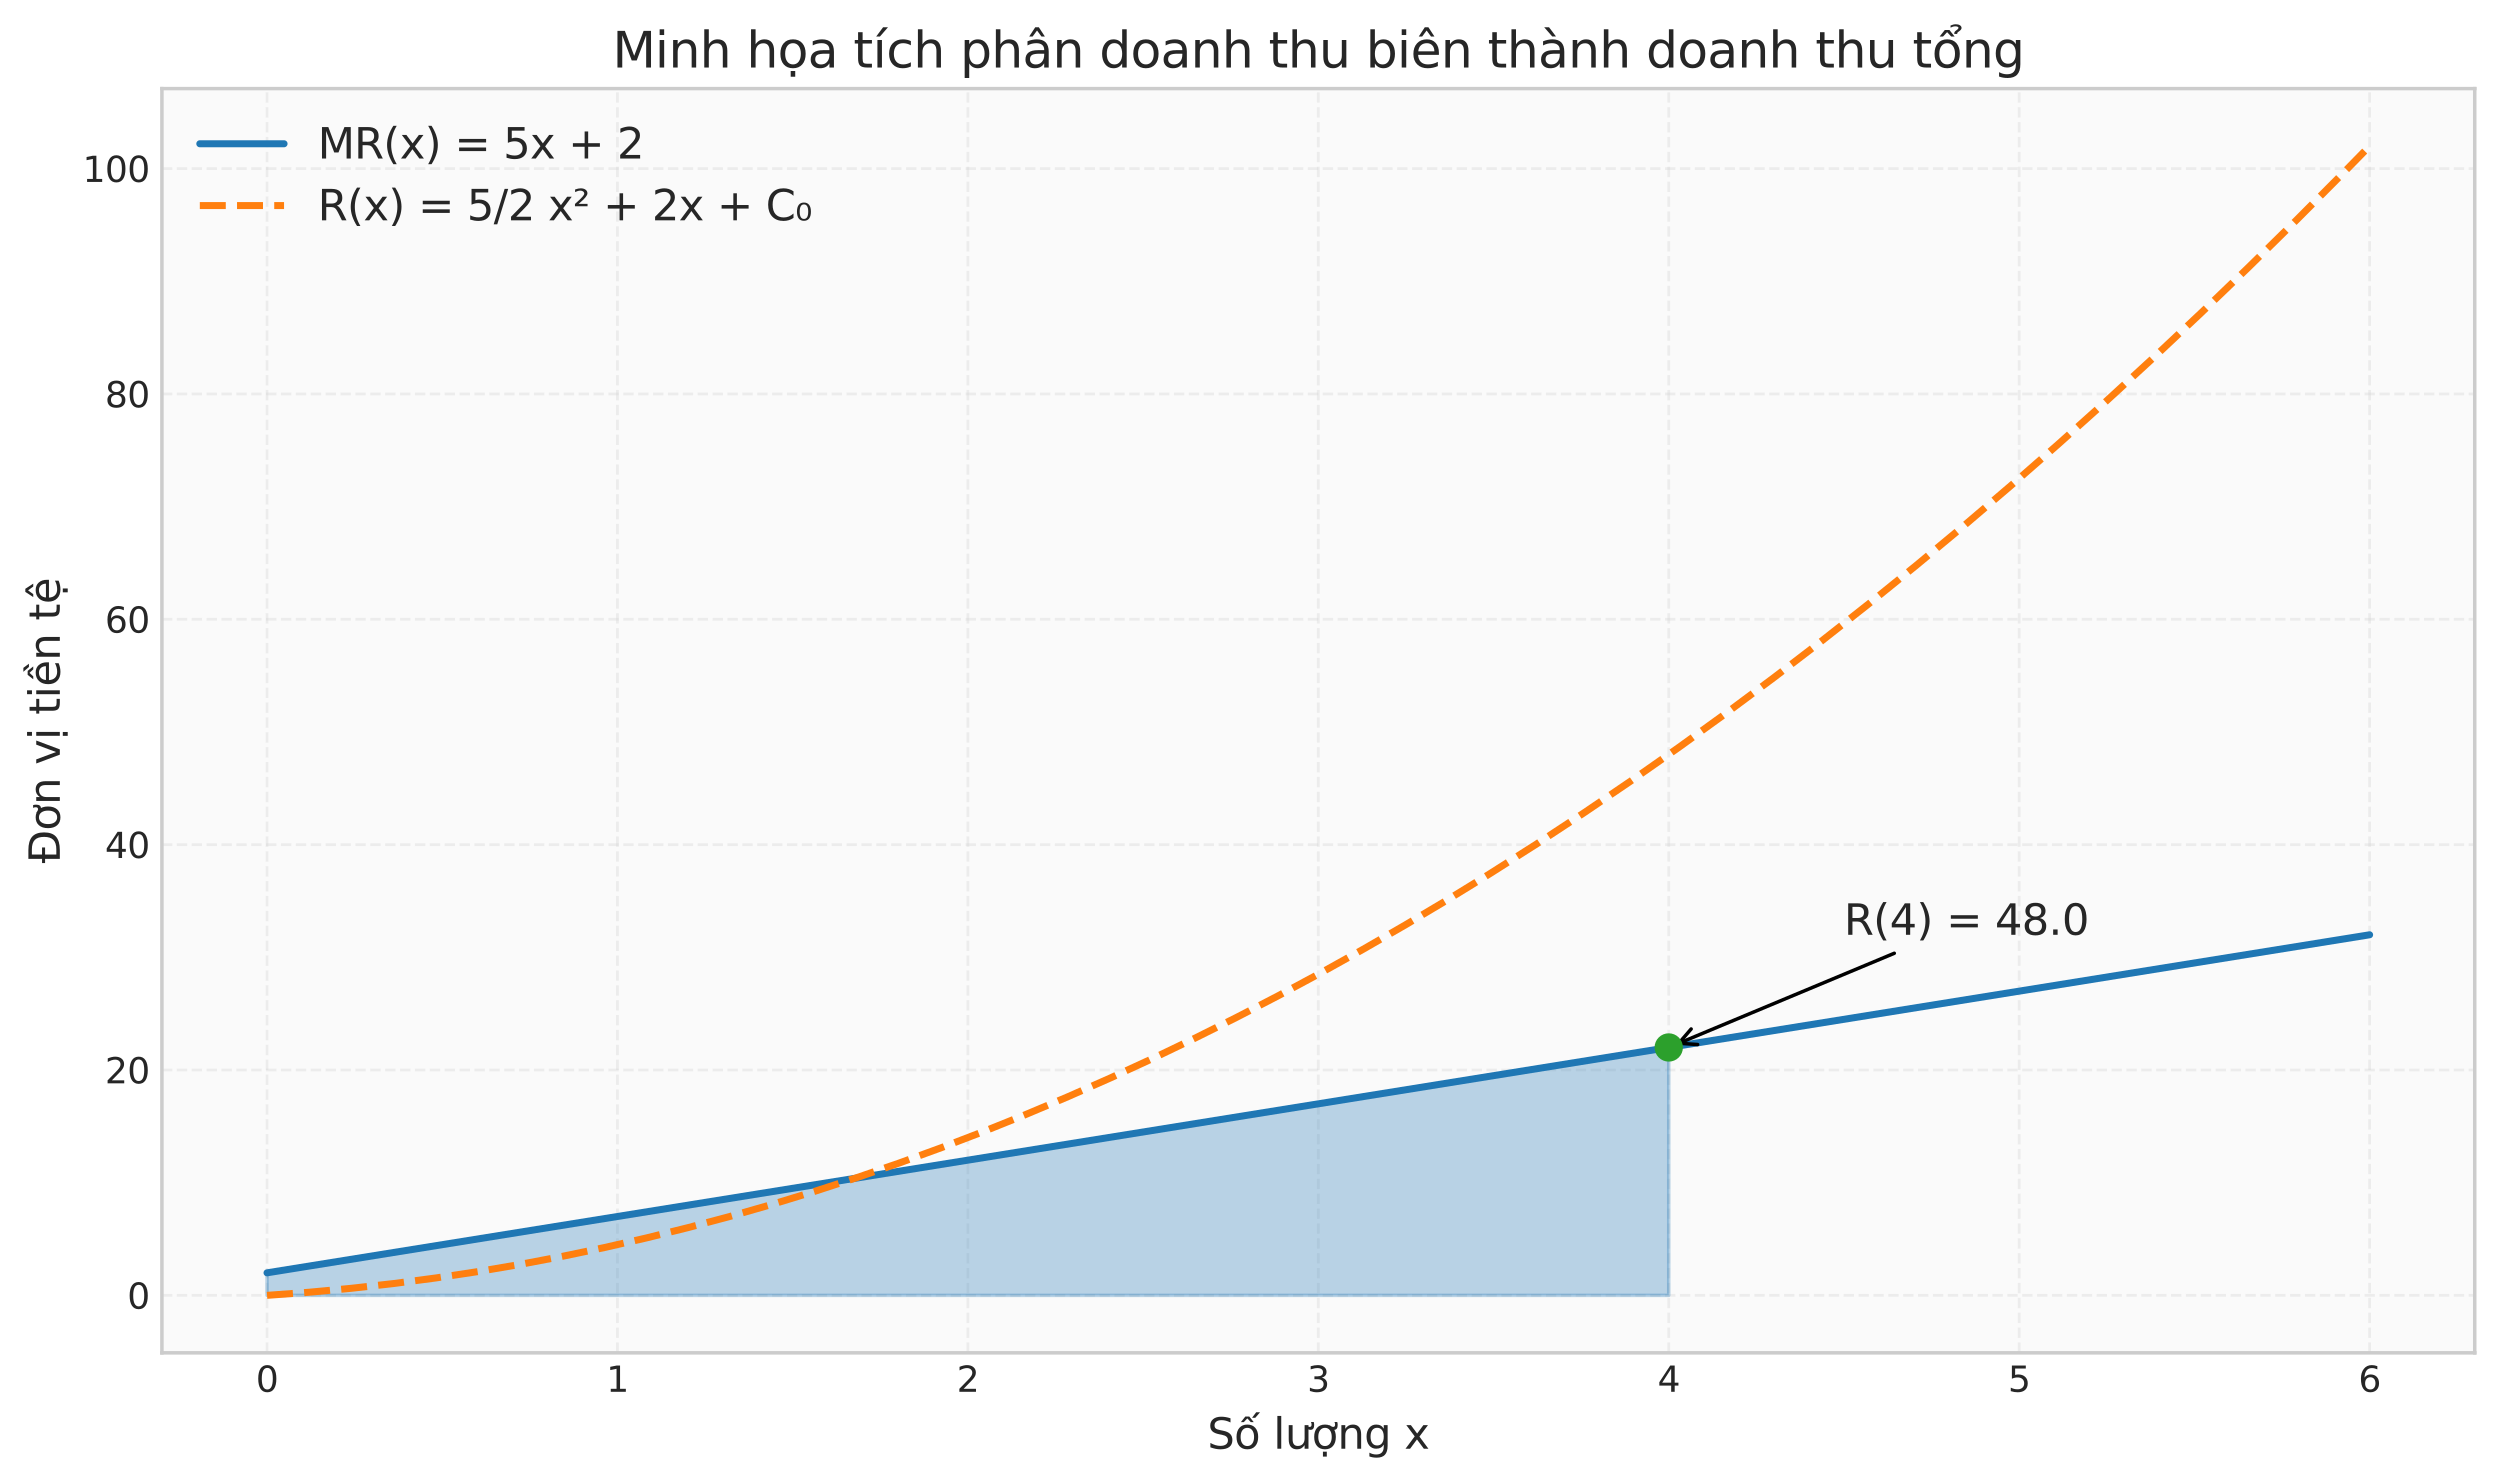 <?xml version="1.0" encoding="utf-8" standalone="no"?>
<!DOCTYPE svg PUBLIC "-//W3C//DTD SVG 1.1//EN"
  "http://www.w3.org/Graphics/SVG/1.1/DTD/svg11.dtd">
<svg xmlns:xlink="http://www.w3.org/1999/xlink" width="712.254pt" height="422.436pt" viewBox="0 0 712.254 422.436" xmlns="http://www.w3.org/2000/svg" version="1.1">
 <defs>
  <style type="text/css">*{stroke-linejoin: round; stroke-linecap: butt}</style>
 </defs>
 <g id="figure_1">
  <g id="patch_1">
   <path d="M 0 422.436 
L 712.254 422.436 
L 712.254 0 
L 0 0 
z
" style="fill: #ffffff"/>
  </g>
  <g id="axes_1">
   <g id="patch_2">
    <path d="M 46.127 385.42 
L 705.054 385.42 
L 705.054 25.24 
L 46.127 25.24 
z
" style="fill: #fafafa"/>
   </g>
   <g id="matplotlib.axis_1">
    <g id="xtick_1">
     <g id="line2d_1">
      <path d="M 76.078 385.42 
L 76.078 25.24 
" clip-path="url(#p6018efcdd7)" style="fill: none; stroke-dasharray: 2.96,1.28; stroke-dashoffset: 0; stroke: #cccccc; stroke-opacity: 0.3; stroke-width: 0.8"/>
     </g>
     <g id="line2d_2"/>
     <g id="text_1">
      <!-- 0 -->
      <g style="fill: #262626" transform="translate(72.897 396.518) scale(0.1 -0.1)">
       <defs>
        <path id="DejaVuSans-30" d="M 2034 4250 
Q 1547 4250 1301 3770 
Q 1056 3291 1056 2328 
Q 1056 1369 1301 889 
Q 1547 409 2034 409 
Q 2525 409 2770 889 
Q 3016 1369 3016 2328 
Q 3016 3291 2770 3770 
Q 2525 4250 2034 4250 
z
M 2034 4750 
Q 2819 4750 3233 4129 
Q 3647 3509 3647 2328 
Q 3647 1150 3233 529 
Q 2819 -91 2034 -91 
Q 1250 -91 836 529 
Q 422 1150 422 2328 
Q 422 3509 836 4129 
Q 1250 4750 2034 4750 
z
" transform="scale(0.016)"/>
       </defs>
       <use xlink:href="#DejaVuSans-30"/>
      </g>
     </g>
    </g>
    <g id="xtick_2">
     <g id="line2d_3">
      <path d="M 175.916 385.42 
L 175.916 25.24 
" clip-path="url(#p6018efcdd7)" style="fill: none; stroke-dasharray: 2.96,1.28; stroke-dashoffset: 0; stroke: #cccccc; stroke-opacity: 0.3; stroke-width: 0.8"/>
     </g>
     <g id="line2d_4"/>
     <g id="text_2">
      <!-- 1 -->
      <g style="fill: #262626" transform="translate(172.734 396.518) scale(0.1 -0.1)">
       <defs>
        <path id="DejaVuSans-31" d="M 794 531 
L 1825 531 
L 1825 4091 
L 703 3866 
L 703 4441 
L 1819 4666 
L 2450 4666 
L 2450 531 
L 3481 531 
L 3481 0 
L 794 0 
L 794 531 
z
" transform="scale(0.016)"/>
       </defs>
       <use xlink:href="#DejaVuSans-31"/>
      </g>
     </g>
    </g>
    <g id="xtick_3">
     <g id="line2d_5">
      <path d="M 275.753 385.42 
L 275.753 25.24 
" clip-path="url(#p6018efcdd7)" style="fill: none; stroke-dasharray: 2.96,1.28; stroke-dashoffset: 0; stroke: #cccccc; stroke-opacity: 0.3; stroke-width: 0.8"/>
     </g>
     <g id="line2d_6"/>
     <g id="text_3">
      <!-- 2 -->
      <g style="fill: #262626" transform="translate(272.572 396.518) scale(0.1 -0.1)">
       <defs>
        <path id="DejaVuSans-32" d="M 1228 531 
L 3431 531 
L 3431 0 
L 469 0 
L 469 531 
Q 828 903 1448 1529 
Q 2069 2156 2228 2338 
Q 2531 2678 2651 2914 
Q 2772 3150 2772 3378 
Q 2772 3750 2511 3984 
Q 2250 4219 1831 4219 
Q 1534 4219 1204 4116 
Q 875 4013 500 3803 
L 500 4441 
Q 881 4594 1212 4672 
Q 1544 4750 1819 4750 
Q 2544 4750 2975 4387 
Q 3406 4025 3406 3419 
Q 3406 3131 3298 2873 
Q 3191 2616 2906 2266 
Q 2828 2175 2409 1742 
Q 1991 1309 1228 531 
z
" transform="scale(0.016)"/>
       </defs>
       <use xlink:href="#DejaVuSans-32"/>
      </g>
     </g>
    </g>
    <g id="xtick_4">
     <g id="line2d_7">
      <path d="M 375.591 385.42 
L 375.591 25.24 
" clip-path="url(#p6018efcdd7)" style="fill: none; stroke-dasharray: 2.96,1.28; stroke-dashoffset: 0; stroke: #cccccc; stroke-opacity: 0.3; stroke-width: 0.8"/>
     </g>
     <g id="line2d_8"/>
     <g id="text_4">
      <!-- 3 -->
      <g style="fill: #262626" transform="translate(372.409 396.518) scale(0.1 -0.1)">
       <defs>
        <path id="DejaVuSans-33" d="M 2597 2516 
Q 3050 2419 3304 2112 
Q 3559 1806 3559 1356 
Q 3559 666 3084 287 
Q 2609 -91 1734 -91 
Q 1441 -91 1130 -33 
Q 819 25 488 141 
L 488 750 
Q 750 597 1062 519 
Q 1375 441 1716 441 
Q 2309 441 2620 675 
Q 2931 909 2931 1356 
Q 2931 1769 2642 2001 
Q 2353 2234 1838 2234 
L 1294 2234 
L 1294 2753 
L 1863 2753 
Q 2328 2753 2575 2939 
Q 2822 3125 2822 3475 
Q 2822 3834 2567 4026 
Q 2313 4219 1838 4219 
Q 1578 4219 1281 4162 
Q 984 4106 628 3988 
L 628 4550 
Q 988 4650 1302 4700 
Q 1616 4750 1894 4750 
Q 2613 4750 3031 4423 
Q 3450 4097 3450 3541 
Q 3450 3153 3228 2886 
Q 3006 2619 2597 2516 
z
" transform="scale(0.016)"/>
       </defs>
       <use xlink:href="#DejaVuSans-33"/>
      </g>
     </g>
    </g>
    <g id="xtick_5">
     <g id="line2d_9">
      <path d="M 475.428 385.42 
L 475.428 25.24 
" clip-path="url(#p6018efcdd7)" style="fill: none; stroke-dasharray: 2.96,1.28; stroke-dashoffset: 0; stroke: #cccccc; stroke-opacity: 0.3; stroke-width: 0.8"/>
     </g>
     <g id="line2d_10"/>
     <g id="text_5">
      <!-- 4 -->
      <g style="fill: #262626" transform="translate(472.247 396.518) scale(0.1 -0.1)">
       <defs>
        <path id="DejaVuSans-34" d="M 2419 4116 
L 825 1625 
L 2419 1625 
L 2419 4116 
z
M 2253 4666 
L 3047 4666 
L 3047 1625 
L 3713 1625 
L 3713 1100 
L 3047 1100 
L 3047 0 
L 2419 0 
L 2419 1100 
L 313 1100 
L 313 1709 
L 2253 4666 
z
" transform="scale(0.016)"/>
       </defs>
       <use xlink:href="#DejaVuSans-34"/>
      </g>
     </g>
    </g>
    <g id="xtick_6">
     <g id="line2d_11">
      <path d="M 575.266 385.42 
L 575.266 25.24 
" clip-path="url(#p6018efcdd7)" style="fill: none; stroke-dasharray: 2.96,1.28; stroke-dashoffset: 0; stroke: #cccccc; stroke-opacity: 0.3; stroke-width: 0.8"/>
     </g>
     <g id="line2d_12"/>
     <g id="text_6">
      <!-- 5 -->
      <g style="fill: #262626" transform="translate(572.084 396.518) scale(0.1 -0.1)">
       <defs>
        <path id="DejaVuSans-35" d="M 691 4666 
L 3169 4666 
L 3169 4134 
L 1269 4134 
L 1269 2991 
Q 1406 3038 1543 3061 
Q 1681 3084 1819 3084 
Q 2600 3084 3056 2656 
Q 3513 2228 3513 1497 
Q 3513 744 3044 326 
Q 2575 -91 1722 -91 
Q 1428 -91 1123 -41 
Q 819 9 494 109 
L 494 744 
Q 775 591 1075 516 
Q 1375 441 1709 441 
Q 2250 441 2565 725 
Q 2881 1009 2881 1497 
Q 2881 1984 2565 2268 
Q 2250 2553 1709 2553 
Q 1456 2553 1204 2497 
Q 953 2441 691 2322 
L 691 4666 
z
" transform="scale(0.016)"/>
       </defs>
       <use xlink:href="#DejaVuSans-35"/>
      </g>
     </g>
    </g>
    <g id="xtick_7">
     <g id="line2d_13">
      <path d="M 675.103 385.42 
L 675.103 25.24 
" clip-path="url(#p6018efcdd7)" style="fill: none; stroke-dasharray: 2.96,1.28; stroke-dashoffset: 0; stroke: #cccccc; stroke-opacity: 0.3; stroke-width: 0.8"/>
     </g>
     <g id="line2d_14"/>
     <g id="text_7">
      <!-- 6 -->
      <g style="fill: #262626" transform="translate(671.922 396.518) scale(0.1 -0.1)">
       <defs>
        <path id="DejaVuSans-36" d="M 2113 2584 
Q 1688 2584 1439 2293 
Q 1191 2003 1191 1497 
Q 1191 994 1439 701 
Q 1688 409 2113 409 
Q 2538 409 2786 701 
Q 3034 994 3034 1497 
Q 3034 2003 2786 2293 
Q 2538 2584 2113 2584 
z
M 3366 4563 
L 3366 3988 
Q 3128 4100 2886 4159 
Q 2644 4219 2406 4219 
Q 1781 4219 1451 3797 
Q 1122 3375 1075 2522 
Q 1259 2794 1537 2939 
Q 1816 3084 2150 3084 
Q 2853 3084 3261 2657 
Q 3669 2231 3669 1497 
Q 3669 778 3244 343 
Q 2819 -91 2113 -91 
Q 1303 -91 875 529 
Q 447 1150 447 2328 
Q 447 3434 972 4092 
Q 1497 4750 2381 4750 
Q 2619 4750 2861 4703 
Q 3103 4656 3366 4563 
z
" transform="scale(0.016)"/>
       </defs>
       <use xlink:href="#DejaVuSans-36"/>
      </g>
     </g>
    </g>
    <g id="text_8">
     <!-- Số lượng x -->
     <g style="fill: #262626" transform="translate(343.993 412.74) scale(0.12 -0.12)">
      <defs>
       <path id="DejaVuSans-53" d="M 3425 4513 
L 3425 3897 
Q 3066 4069 2747 4153 
Q 2428 4238 2131 4238 
Q 1616 4238 1336 4038 
Q 1056 3838 1056 3469 
Q 1056 3159 1242 3001 
Q 1428 2844 1947 2747 
L 2328 2669 
Q 3034 2534 3370 2195 
Q 3706 1856 3706 1288 
Q 3706 609 3251 259 
Q 2797 -91 1919 -91 
Q 1588 -91 1214 -16 
Q 841 59 441 206 
L 441 856 
Q 825 641 1194 531 
Q 1563 422 1919 422 
Q 2459 422 2753 634 
Q 3047 847 3047 1241 
Q 3047 1584 2836 1778 
Q 2625 1972 2144 2069 
L 1759 2144 
Q 1053 2284 737 2584 
Q 422 2884 422 3419 
Q 422 4038 858 4394 
Q 1294 4750 2059 4750 
Q 2388 4750 2728 4690 
Q 3069 4631 3425 4513 
z
" transform="scale(0.016)"/>
       <path id="DejaVuSans-1ed1" d="M 1658 4775 
L 2246 4775 
L 2905 3944 
L 2471 3944 
L 1952 4500 
L 1433 3944 
L 999 3944 
L 1658 4775 
z
M 3268 5409 
L 3846 5409 
L 3134 4584 
L 2655 4584 
L 3268 5409 
z
M 1959 3097 
Q 1497 3097 1228 2736 
Q 959 2375 959 1747 
Q 959 1119 1226 758 
Q 1494 397 1959 397 
Q 2419 397 2687 759 
Q 2956 1122 2956 1747 
Q 2956 2369 2687 2733 
Q 2419 3097 1959 3097 
z
M 1959 3584 
Q 2709 3584 3137 3096 
Q 3566 2609 3566 1747 
Q 3566 888 3137 398 
Q 2709 -91 1959 -91 
Q 1206 -91 779 398 
Q 353 888 353 1747 
Q 353 2609 779 3096 
Q 1206 3584 1959 3584 
z
" transform="scale(0.016)"/>
       <path id="DejaVuSans-20" transform="scale(0.016)"/>
       <path id="DejaVuSans-6c" d="M 603 4863 
L 1178 4863 
L 1178 0 
L 603 0 
L 603 4863 
z
" transform="scale(0.016)"/>
       <path id="DejaVuSans-1b0" d="M 3094 3136 
L 3094 3508 
Q 3285 3367 3422 3300 
Q 3560 3233 3657 3233 
Q 3800 3233 3872 3319 
Q 3944 3405 3944 3573 
Q 3944 3673 3920 3770 
Q 3897 3867 3850 3964 
L 4266 3964 
Q 4297 3845 4312 3739 
Q 4328 3633 4328 3539 
Q 4328 3158 4192 2978 
Q 4057 2798 3766 2798 
Q 3616 2798 3452 2881 
Q 3288 2964 3094 3136 
z
M 552 1381 
L 552 3500 
L 1127 3500 
L 1127 1403 
Q 1127 906 1320 657 
Q 1514 409 1902 409 
Q 2367 409 2637 706 
Q 2908 1003 2908 1516 
L 2908 3500 
L 3483 3500 
L 3483 0 
L 2908 0 
L 2908 538 
Q 2699 219 2422 64 
Q 2146 -91 1780 -91 
Q 1177 -91 864 284 
Q 552 659 552 1381 
z
M 1999 3584 
L 1999 3584 
z
" transform="scale(0.016)"/>
       <path id="DejaVuSans-1ee3" d="M 2622 3136 
L 2622 3508 
Q 2813 3367 2950 3300 
Q 3088 3233 3185 3233 
Q 3328 3233 3400 3319 
Q 3472 3405 3472 3573 
Q 3472 3673 3448 3770 
Q 3425 3867 3378 3964 
L 3794 3964 
Q 3825 3845 3840 3739 
Q 3856 3633 3856 3539 
Q 3856 3158 3720 2978 
Q 3585 2798 3294 2798 
Q 3144 2798 2980 2881 
Q 2816 2964 2622 3136 
z
M 1975 3097 
Q 1513 3097 1244 2736 
Q 975 2375 975 1747 
Q 975 1119 1242 758 
Q 1510 397 1975 397 
Q 2435 397 2703 759 
Q 2972 1122 2972 1747 
Q 2972 2369 2703 2733 
Q 2435 3097 1975 3097 
z
M 1975 3584 
Q 2725 3584 3153 3096 
Q 3582 2609 3582 1747 
Q 3582 888 3153 398 
Q 2725 -91 1975 -91 
Q 1222 -91 795 398 
Q 369 888 369 1747 
Q 369 2609 795 3096 
Q 1222 3584 1975 3584 
z
M 1666 -441 
L 2241 -441 
L 2241 -1172 
L 1666 -1172 
L 1666 -441 
z
" transform="scale(0.016)"/>
       <path id="DejaVuSans-6e" d="M 3513 2113 
L 3513 0 
L 2938 0 
L 2938 2094 
Q 2938 2591 2744 2837 
Q 2550 3084 2163 3084 
Q 1697 3084 1428 2787 
Q 1159 2491 1159 1978 
L 1159 0 
L 581 0 
L 581 3500 
L 1159 3500 
L 1159 2956 
Q 1366 3272 1645 3428 
Q 1925 3584 2291 3584 
Q 2894 3584 3203 3211 
Q 3513 2838 3513 2113 
z
" transform="scale(0.016)"/>
       <path id="DejaVuSans-67" d="M 2906 1791 
Q 2906 2416 2648 2759 
Q 2391 3103 1925 3103 
Q 1463 3103 1205 2759 
Q 947 2416 947 1791 
Q 947 1169 1205 825 
Q 1463 481 1925 481 
Q 2391 481 2648 825 
Q 2906 1169 2906 1791 
z
M 3481 434 
Q 3481 -459 3084 -895 
Q 2688 -1331 1869 -1331 
Q 1566 -1331 1297 -1286 
Q 1028 -1241 775 -1147 
L 775 -588 
Q 1028 -725 1275 -790 
Q 1522 -856 1778 -856 
Q 2344 -856 2625 -561 
Q 2906 -266 2906 331 
L 2906 616 
Q 2728 306 2450 153 
Q 2172 0 1784 0 
Q 1141 0 747 490 
Q 353 981 353 1791 
Q 353 2603 747 3093 
Q 1141 3584 1784 3584 
Q 2172 3584 2450 3431 
Q 2728 3278 2906 2969 
L 2906 3500 
L 3481 3500 
L 3481 434 
z
" transform="scale(0.016)"/>
       <path id="DejaVuSans-78" d="M 3513 3500 
L 2247 1797 
L 3578 0 
L 2900 0 
L 1881 1375 
L 863 0 
L 184 0 
L 1544 1831 
L 300 3500 
L 978 3500 
L 1906 2253 
L 2834 3500 
L 3513 3500 
z
" transform="scale(0.016)"/>
      </defs>
      <use xlink:href="#DejaVuSans-53"/>
      <use xlink:href="#DejaVuSans-1ed1" transform="translate(63.477 0)"/>
      <use xlink:href="#DejaVuSans-20" transform="translate(124.658 0)"/>
      <use xlink:href="#DejaVuSans-6c" transform="translate(156.445 0)"/>
      <use xlink:href="#DejaVuSans-1b0" transform="translate(184.229 0)"/>
      <use xlink:href="#DejaVuSans-1ee3" transform="translate(247.607 0)"/>
      <use xlink:href="#DejaVuSans-6e" transform="translate(308.789 0)"/>
      <use xlink:href="#DejaVuSans-67" transform="translate(372.168 0)"/>
      <use xlink:href="#DejaVuSans-20" transform="translate(435.645 0)"/>
      <use xlink:href="#DejaVuSans-78" transform="translate(467.432 0)"/>
     </g>
    </g>
   </g>
   <g id="matplotlib.axis_2">
    <g id="ytick_1">
     <g id="line2d_15">
      <path d="M 46.127 369.048 
L 705.054 369.048 
" clip-path="url(#p6018efcdd7)" style="fill: none; stroke-dasharray: 2.96,1.28; stroke-dashoffset: 0; stroke: #cccccc; stroke-opacity: 0.3; stroke-width: 0.8"/>
     </g>
     <g id="line2d_16"/>
     <g id="text_9">
      <!-- 0 -->
      <g style="fill: #262626" transform="translate(36.264 372.847) scale(0.1 -0.1)">
       <use xlink:href="#DejaVuSans-30"/>
      </g>
     </g>
    </g>
    <g id="ytick_2">
     <g id="line2d_17">
      <path d="M 46.127 304.845 
L 705.054 304.845 
" clip-path="url(#p6018efcdd7)" style="fill: none; stroke-dasharray: 2.96,1.28; stroke-dashoffset: 0; stroke: #cccccc; stroke-opacity: 0.3; stroke-width: 0.8"/>
     </g>
     <g id="line2d_18"/>
     <g id="text_10">
      <!-- 20 -->
      <g style="fill: #262626" transform="translate(29.902 308.644) scale(0.1 -0.1)">
       <use xlink:href="#DejaVuSans-32"/>
       <use xlink:href="#DejaVuSans-30" transform="translate(63.623 0)"/>
      </g>
     </g>
    </g>
    <g id="ytick_3">
     <g id="line2d_19">
      <path d="M 46.127 240.642 
L 705.054 240.642 
" clip-path="url(#p6018efcdd7)" style="fill: none; stroke-dasharray: 2.96,1.28; stroke-dashoffset: 0; stroke: #cccccc; stroke-opacity: 0.3; stroke-width: 0.8"/>
     </g>
     <g id="line2d_20"/>
     <g id="text_11">
      <!-- 40 -->
      <g style="fill: #262626" transform="translate(29.902 244.441) scale(0.1 -0.1)">
       <use xlink:href="#DejaVuSans-34"/>
       <use xlink:href="#DejaVuSans-30" transform="translate(63.623 0)"/>
      </g>
     </g>
    </g>
    <g id="ytick_4">
     <g id="line2d_21">
      <path d="M 46.127 176.439 
L 705.054 176.439 
" clip-path="url(#p6018efcdd7)" style="fill: none; stroke-dasharray: 2.96,1.28; stroke-dashoffset: 0; stroke: #cccccc; stroke-opacity: 0.3; stroke-width: 0.8"/>
     </g>
     <g id="line2d_22"/>
     <g id="text_12">
      <!-- 60 -->
      <g style="fill: #262626" transform="translate(29.902 180.238) scale(0.1 -0.1)">
       <use xlink:href="#DejaVuSans-36"/>
       <use xlink:href="#DejaVuSans-30" transform="translate(63.623 0)"/>
      </g>
     </g>
    </g>
    <g id="ytick_5">
     <g id="line2d_23">
      <path d="M 46.127 112.235 
L 705.054 112.235 
" clip-path="url(#p6018efcdd7)" style="fill: none; stroke-dasharray: 2.96,1.28; stroke-dashoffset: 0; stroke: #cccccc; stroke-opacity: 0.3; stroke-width: 0.8"/>
     </g>
     <g id="line2d_24"/>
     <g id="text_13">
      <!-- 80 -->
      <g style="fill: #262626" transform="translate(29.902 116.035) scale(0.1 -0.1)">
       <defs>
        <path id="DejaVuSans-38" d="M 2034 2216 
Q 1584 2216 1326 1975 
Q 1069 1734 1069 1313 
Q 1069 891 1326 650 
Q 1584 409 2034 409 
Q 2484 409 2743 651 
Q 3003 894 3003 1313 
Q 3003 1734 2745 1975 
Q 2488 2216 2034 2216 
z
M 1403 2484 
Q 997 2584 770 2862 
Q 544 3141 544 3541 
Q 544 4100 942 4425 
Q 1341 4750 2034 4750 
Q 2731 4750 3128 4425 
Q 3525 4100 3525 3541 
Q 3525 3141 3298 2862 
Q 3072 2584 2669 2484 
Q 3125 2378 3379 2068 
Q 3634 1759 3634 1313 
Q 3634 634 3220 271 
Q 2806 -91 2034 -91 
Q 1263 -91 848 271 
Q 434 634 434 1313 
Q 434 1759 690 2068 
Q 947 2378 1403 2484 
z
M 1172 3481 
Q 1172 3119 1398 2916 
Q 1625 2713 2034 2713 
Q 2441 2713 2670 2916 
Q 2900 3119 2900 3481 
Q 2900 3844 2670 4047 
Q 2441 4250 2034 4250 
Q 1625 4250 1398 4047 
Q 1172 3844 1172 3481 
z
" transform="scale(0.016)"/>
       </defs>
       <use xlink:href="#DejaVuSans-38"/>
       <use xlink:href="#DejaVuSans-30" transform="translate(63.623 0)"/>
      </g>
     </g>
    </g>
    <g id="ytick_6">
     <g id="line2d_25">
      <path d="M 46.127 48.032 
L 705.054 48.032 
" clip-path="url(#p6018efcdd7)" style="fill: none; stroke-dasharray: 2.96,1.28; stroke-dashoffset: 0; stroke: #cccccc; stroke-opacity: 0.3; stroke-width: 0.8"/>
     </g>
     <g id="line2d_26"/>
     <g id="text_14">
      <!-- 100 -->
      <g style="fill: #262626" transform="translate(23.539 51.831) scale(0.1 -0.1)">
       <use xlink:href="#DejaVuSans-31"/>
       <use xlink:href="#DejaVuSans-30" transform="translate(63.623 0)"/>
       <use xlink:href="#DejaVuSans-30" transform="translate(127.246 0)"/>
      </g>
     </g>
    </g>
    <g id="text_15">
     <!-- Đơn vị tiền tệ -->
     <g style="fill: #262626" transform="translate(17.044 245.949) rotate(-90) scale(0.12 -0.12)">
      <defs>
       <path id="DejaVuSans-110" d="M 659 4666 
L 1959 4666 
Q 3313 4666 3947 4102 
Q 4581 3538 4581 2338 
Q 4581 1131 3945 565 
Q 3309 0 1959 0 
L 659 0 
L 659 2188 
L 31 2188 
L 31 2638 
L 659 2638 
L 659 4666 
z
M 1294 4147 
L 1294 2638 
L 2344 2638 
L 2344 2188 
L 1294 2188 
L 1294 519 
L 2053 519 
Q 3019 519 3467 956 
Q 3916 1394 3916 2338 
Q 3916 3275 3467 3711 
Q 3019 4147 2053 4147 
L 1294 4147 
z
" transform="scale(0.016)"/>
       <path id="DejaVuSans-1a1" d="M 2622 3136 
L 2622 3508 
Q 2813 3367 2950 3300 
Q 3088 3233 3185 3233 
Q 3328 3233 3400 3319 
Q 3472 3405 3472 3573 
Q 3472 3673 3448 3770 
Q 3425 3867 3378 3964 
L 3794 3964 
Q 3825 3845 3840 3739 
Q 3856 3633 3856 3539 
Q 3856 3158 3720 2978 
Q 3585 2798 3294 2798 
Q 3144 2798 2980 2881 
Q 2816 2964 2622 3136 
z
M 1975 3097 
Q 1513 3097 1244 2736 
Q 975 2375 975 1747 
Q 975 1119 1242 758 
Q 1510 397 1975 397 
Q 2435 397 2703 759 
Q 2972 1122 2972 1747 
Q 2972 2369 2703 2733 
Q 2435 3097 1975 3097 
z
M 1975 3584 
Q 2725 3584 3153 3096 
Q 3582 2609 3582 1747 
Q 3582 888 3153 398 
Q 2725 -91 1975 -91 
Q 1222 -91 795 398 
Q 369 888 369 1747 
Q 369 2609 795 3096 
Q 1222 3584 1975 3584 
z
" transform="scale(0.016)"/>
       <path id="DejaVuSans-76" d="M 191 3500 
L 800 3500 
L 1894 563 
L 2988 3500 
L 3597 3500 
L 2284 0 
L 1503 0 
L 191 3500 
z
" transform="scale(0.016)"/>
       <path id="DejaVuSans-1ecb" d="M 603 3500 
L 1178 3500 
L 1178 0 
L 603 0 
L 603 3500 
z
M 603 4863 
L 1178 4863 
L 1178 4134 
L 603 4134 
L 603 4863 
z
M 594 -441 
L 1169 -441 
L 1169 -1172 
L 594 -1172 
L 594 -441 
z
" transform="scale(0.016)"/>
       <path id="DejaVuSans-74" d="M 1172 4494 
L 1172 3500 
L 2356 3500 
L 2356 3053 
L 1172 3053 
L 1172 1153 
Q 1172 725 1289 603 
Q 1406 481 1766 481 
L 2356 481 
L 2356 0 
L 1766 0 
Q 1100 0 847 248 
Q 594 497 594 1153 
L 594 3053 
L 172 3053 
L 172 3500 
L 594 3500 
L 594 4494 
L 1172 4494 
z
" transform="scale(0.016)"/>
       <path id="DejaVuSans-69" d="M 603 3500 
L 1178 3500 
L 1178 0 
L 603 0 
L 603 3500 
z
M 603 4863 
L 1178 4863 
L 1178 4134 
L 603 4134 
L 603 4863 
z
" transform="scale(0.016)"/>
       <path id="DejaVuSans-1ec1" d="M 2774 5409 
L 3386 4584 
L 2908 4584 
L 2190 5409 
L 2774 5409 
z
M 1738 4775 
L 2326 4775 
L 2985 3944 
L 2551 3944 
L 2032 4500 
L 1513 3944 
L 1079 3944 
L 1738 4775 
z
M 3597 1894 
L 3597 1613 
L 953 1613 
Q 991 1019 1311 708 
Q 1631 397 2203 397 
Q 2534 397 2845 478 
Q 3156 559 3463 722 
L 3463 178 
Q 3153 47 2828 -22 
Q 2503 -91 2169 -91 
Q 1331 -91 842 396 
Q 353 884 353 1716 
Q 353 2575 817 3079 
Q 1281 3584 2069 3584 
Q 2775 3584 3186 3129 
Q 3597 2675 3597 1894 
z
M 3022 2063 
Q 3016 2534 2758 2815 
Q 2500 3097 2075 3097 
Q 1594 3097 1305 2825 
Q 1016 2553 972 2059 
L 3022 2063 
z
" transform="scale(0.016)"/>
       <path id="DejaVuSans-1ec7" d="M 1738 -441 
L 2313 -441 
L 2313 -1172 
L 1738 -1172 
L 1738 -441 
z
M 3597 1894 
L 3597 1613 
L 953 1613 
Q 991 1019 1311 708 
Q 1631 397 2203 397 
Q 2534 397 2845 478 
Q 3156 559 3463 722 
L 3463 178 
Q 3153 47 2828 -22 
Q 2503 -91 2169 -91 
Q 1331 -91 842 396 
Q 353 884 353 1716 
Q 353 2575 817 3079 
Q 1281 3584 2069 3584 
Q 2775 3584 3186 3129 
Q 3597 2675 3597 1894 
z
M 3022 2063 
Q 3016 2534 2758 2815 
Q 2500 3097 2075 3097 
Q 1594 3097 1305 2825 
Q 1016 2553 972 2059 
L 3022 2063 
z
M 1738 -441 
L 2313 -441 
L 2313 -1172 
L 1738 -1172 
L 1738 -441 
z
M 1801 5119 
L 2263 5119 
L 3029 3944 
L 2595 3944 
L 2032 4709 
L 1470 3944 
L 1035 3944 
L 1801 5119 
z
" transform="scale(0.016)"/>
      </defs>
      <use xlink:href="#DejaVuSans-110"/>
      <use xlink:href="#DejaVuSans-1a1" transform="translate(77.49 0)"/>
      <use xlink:href="#DejaVuSans-6e" transform="translate(138.672 0)"/>
      <use xlink:href="#DejaVuSans-20" transform="translate(202.051 0)"/>
      <use xlink:href="#DejaVuSans-76" transform="translate(233.838 0)"/>
      <use xlink:href="#DejaVuSans-1ecb" transform="translate(293.018 0)"/>
      <use xlink:href="#DejaVuSans-20" transform="translate(320.801 0)"/>
      <use xlink:href="#DejaVuSans-74" transform="translate(352.588 0)"/>
      <use xlink:href="#DejaVuSans-69" transform="translate(391.797 0)"/>
      <use xlink:href="#DejaVuSans-1ec1" transform="translate(419.58 0)"/>
      <use xlink:href="#DejaVuSans-6e" transform="translate(481.104 0)"/>
      <use xlink:href="#DejaVuSans-20" transform="translate(544.482 0)"/>
      <use xlink:href="#DejaVuSans-74" transform="translate(576.27 0)"/>
      <use xlink:href="#DejaVuSans-1ec7" transform="translate(615.479 0)"/>
     </g>
    </g>
   </g>
   <g id="FillBetweenPolyCollection_1">
    <defs>
     <path id="m08dbdb67ab" d="M 76.078 -53.387 
L 76.078 -59.808 
L 77.579 -60.049 
L 79.081 -60.29 
L 80.582 -60.532 
L 82.083 -60.773 
L 83.585 -61.015 
L 85.086 -61.256 
L 86.587 -61.497 
L 88.089 -61.739 
L 89.59 -61.98 
L 91.091 -62.221 
L 92.593 -62.463 
L 94.094 -62.704 
L 95.595 -62.946 
L 97.097 -63.187 
L 98.598 -63.428 
L 100.099 -63.67 
L 101.6 -63.911 
L 103.102 -64.152 
L 104.603 -64.394 
L 106.104 -64.635 
L 107.606 -64.876 
L 109.107 -65.118 
L 110.608 -65.359 
L 112.11 -65.601 
L 113.611 -65.842 
L 115.112 -66.083 
L 116.614 -66.325 
L 118.115 -66.566 
L 119.616 -66.807 
L 121.118 -67.049 
L 122.619 -67.29 
L 124.12 -67.531 
L 125.622 -67.773 
L 127.123 -68.014 
L 128.624 -68.256 
L 130.125 -68.497 
L 131.627 -68.738 
L 133.128 -68.98 
L 134.629 -69.221 
L 136.131 -69.462 
L 137.632 -69.704 
L 139.133 -69.945 
L 140.635 -70.186 
L 142.136 -70.428 
L 143.637 -70.669 
L 145.139 -70.911 
L 146.64 -71.152 
L 148.141 -71.393 
L 149.643 -71.635 
L 151.144 -71.876 
L 152.645 -72.117 
L 154.147 -72.359 
L 155.648 -72.6 
L 157.149 -72.841 
L 158.65 -73.083 
L 160.152 -73.324 
L 161.653 -73.566 
L 163.154 -73.807 
L 164.656 -74.048 
L 166.157 -74.29 
L 167.658 -74.531 
L 169.16 -74.772 
L 170.661 -75.014 
L 172.162 -75.255 
L 173.664 -75.497 
L 175.165 -75.738 
L 176.666 -75.979 
L 178.168 -76.221 
L 179.669 -76.462 
L 181.17 -76.703 
L 182.672 -76.945 
L 184.173 -77.186 
L 185.674 -77.427 
L 187.175 -77.669 
L 188.677 -77.91 
L 190.178 -78.152 
L 191.679 -78.393 
L 193.181 -78.634 
L 194.682 -78.876 
L 196.183 -79.117 
L 197.685 -79.358 
L 199.186 -79.6 
L 200.687 -79.841 
L 202.189 -80.082 
L 203.69 -80.324 
L 205.191 -80.565 
L 206.693 -80.807 
L 208.194 -81.048 
L 209.695 -81.289 
L 211.197 -81.531 
L 212.698 -81.772 
L 214.199 -82.013 
L 215.7 -82.255 
L 217.202 -82.496 
L 218.703 -82.737 
L 220.204 -82.979 
L 221.706 -83.22 
L 223.207 -83.462 
L 224.708 -83.703 
L 226.21 -83.944 
L 227.711 -84.186 
L 229.212 -84.427 
L 230.714 -84.668 
L 232.215 -84.91 
L 233.716 -85.151 
L 235.218 -85.393 
L 236.719 -85.634 
L 238.22 -85.875 
L 239.722 -86.117 
L 241.223 -86.358 
L 242.724 -86.599 
L 244.225 -86.841 
L 245.727 -87.082 
L 247.228 -87.323 
L 248.729 -87.565 
L 250.231 -87.806 
L 251.732 -88.048 
L 253.233 -88.289 
L 254.735 -88.53 
L 256.236 -88.772 
L 257.737 -89.013 
L 259.239 -89.254 
L 260.74 -89.496 
L 262.241 -89.737 
L 263.743 -89.978 
L 265.244 -90.22 
L 266.745 -90.461 
L 268.247 -90.703 
L 269.748 -90.944 
L 271.249 -91.185 
L 272.75 -91.427 
L 274.252 -91.668 
L 275.753 -91.909 
L 277.254 -92.151 
L 278.756 -92.392 
L 280.257 -92.633 
L 281.758 -92.875 
L 283.26 -93.116 
L 284.761 -93.358 
L 286.262 -93.599 
L 287.764 -93.84 
L 289.265 -94.082 
L 290.766 -94.323 
L 292.268 -94.564 
L 293.769 -94.806 
L 295.27 -95.047 
L 296.772 -95.288 
L 298.273 -95.53 
L 299.774 -95.771 
L 301.275 -96.013 
L 302.777 -96.254 
L 304.278 -96.495 
L 305.779 -96.737 
L 307.281 -96.978 
L 308.782 -97.219 
L 310.283 -97.461 
L 311.785 -97.702 
L 313.286 -97.944 
L 314.787 -98.185 
L 316.289 -98.426 
L 317.79 -98.668 
L 319.291 -98.909 
L 320.793 -99.15 
L 322.294 -99.392 
L 323.795 -99.633 
L 325.297 -99.874 
L 326.798 -100.116 
L 328.299 -100.357 
L 329.8 -100.599 
L 331.302 -100.84 
L 332.803 -101.081 
L 334.304 -101.323 
L 335.806 -101.564 
L 337.307 -101.805 
L 338.808 -102.047 
L 340.31 -102.288 
L 341.811 -102.529 
L 343.312 -102.771 
L 344.814 -103.012 
L 346.315 -103.254 
L 347.816 -103.495 
L 349.318 -103.736 
L 350.819 -103.978 
L 352.32 -104.219 
L 353.822 -104.46 
L 355.323 -104.702 
L 356.824 -104.943 
L 358.325 -105.184 
L 359.827 -105.426 
L 361.328 -105.667 
L 362.829 -105.909 
L 364.331 -106.15 
L 365.832 -106.391 
L 367.333 -106.633 
L 368.835 -106.874 
L 370.336 -107.115 
L 371.837 -107.357 
L 373.339 -107.598 
L 374.84 -107.839 
L 376.341 -108.081 
L 377.843 -108.322 
L 379.344 -108.564 
L 380.845 -108.805 
L 382.347 -109.046 
L 383.848 -109.288 
L 385.349 -109.529 
L 386.85 -109.77 
L 388.352 -110.012 
L 389.853 -110.253 
L 391.354 -110.495 
L 392.856 -110.736 
L 394.357 -110.977 
L 395.858 -111.219 
L 397.36 -111.46 
L 398.861 -111.701 
L 400.362 -111.943 
L 401.864 -112.184 
L 403.365 -112.425 
L 404.866 -112.667 
L 406.368 -112.908 
L 407.869 -113.15 
L 409.37 -113.391 
L 410.872 -113.632 
L 412.373 -113.874 
L 413.874 -114.115 
L 415.375 -114.356 
L 416.877 -114.598 
L 418.378 -114.839 
L 419.879 -115.08 
L 421.381 -115.322 
L 422.882 -115.563 
L 424.383 -115.805 
L 425.885 -116.046 
L 427.386 -116.287 
L 428.887 -116.529 
L 430.389 -116.77 
L 431.89 -117.011 
L 433.391 -117.253 
L 434.893 -117.494 
L 436.394 -117.735 
L 437.895 -117.977 
L 439.397 -118.218 
L 440.898 -118.46 
L 442.399 -118.701 
L 443.9 -118.942 
L 445.402 -119.184 
L 446.903 -119.425 
L 448.404 -119.666 
L 449.906 -119.908 
L 451.407 -120.149 
L 452.908 -120.39 
L 454.41 -120.632 
L 455.911 -120.873 
L 457.412 -121.115 
L 458.914 -121.356 
L 460.415 -121.597 
L 461.916 -121.839 
L 463.418 -122.08 
L 464.919 -122.321 
L 466.42 -122.563 
L 467.922 -122.804 
L 469.423 -123.046 
L 470.924 -123.287 
L 472.425 -123.528 
L 473.927 -123.77 
L 475.428 -124.011 
L 475.428 -53.387 
L 475.428 -53.387 
L 473.927 -53.387 
L 472.425 -53.387 
L 470.924 -53.387 
L 469.423 -53.387 
L 467.922 -53.387 
L 466.42 -53.387 
L 464.919 -53.387 
L 463.418 -53.387 
L 461.916 -53.387 
L 460.415 -53.387 
L 458.914 -53.387 
L 457.412 -53.387 
L 455.911 -53.387 
L 454.41 -53.387 
L 452.908 -53.387 
L 451.407 -53.387 
L 449.906 -53.387 
L 448.404 -53.387 
L 446.903 -53.387 
L 445.402 -53.387 
L 443.9 -53.387 
L 442.399 -53.387 
L 440.898 -53.387 
L 439.397 -53.387 
L 437.895 -53.387 
L 436.394 -53.387 
L 434.893 -53.387 
L 433.391 -53.387 
L 431.89 -53.387 
L 430.389 -53.387 
L 428.887 -53.387 
L 427.386 -53.387 
L 425.885 -53.387 
L 424.383 -53.387 
L 422.882 -53.387 
L 421.381 -53.387 
L 419.879 -53.387 
L 418.378 -53.387 
L 416.877 -53.387 
L 415.375 -53.387 
L 413.874 -53.387 
L 412.373 -53.387 
L 410.872 -53.387 
L 409.37 -53.387 
L 407.869 -53.387 
L 406.368 -53.387 
L 404.866 -53.387 
L 403.365 -53.387 
L 401.864 -53.387 
L 400.362 -53.387 
L 398.861 -53.387 
L 397.36 -53.387 
L 395.858 -53.387 
L 394.357 -53.387 
L 392.856 -53.387 
L 391.354 -53.387 
L 389.853 -53.387 
L 388.352 -53.387 
L 386.85 -53.387 
L 385.349 -53.387 
L 383.848 -53.387 
L 382.347 -53.387 
L 380.845 -53.387 
L 379.344 -53.387 
L 377.843 -53.387 
L 376.341 -53.387 
L 374.84 -53.387 
L 373.339 -53.387 
L 371.837 -53.387 
L 370.336 -53.387 
L 368.835 -53.387 
L 367.333 -53.387 
L 365.832 -53.387 
L 364.331 -53.387 
L 362.829 -53.387 
L 361.328 -53.387 
L 359.827 -53.387 
L 358.325 -53.387 
L 356.824 -53.387 
L 355.323 -53.387 
L 353.822 -53.387 
L 352.32 -53.387 
L 350.819 -53.387 
L 349.318 -53.387 
L 347.816 -53.387 
L 346.315 -53.387 
L 344.814 -53.387 
L 343.312 -53.387 
L 341.811 -53.387 
L 340.31 -53.387 
L 338.808 -53.387 
L 337.307 -53.387 
L 335.806 -53.387 
L 334.304 -53.387 
L 332.803 -53.387 
L 331.302 -53.387 
L 329.8 -53.387 
L 328.299 -53.387 
L 326.798 -53.387 
L 325.297 -53.387 
L 323.795 -53.387 
L 322.294 -53.387 
L 320.793 -53.387 
L 319.291 -53.387 
L 317.79 -53.387 
L 316.289 -53.387 
L 314.787 -53.387 
L 313.286 -53.387 
L 311.785 -53.387 
L 310.283 -53.387 
L 308.782 -53.387 
L 307.281 -53.387 
L 305.779 -53.387 
L 304.278 -53.387 
L 302.777 -53.387 
L 301.275 -53.387 
L 299.774 -53.387 
L 298.273 -53.387 
L 296.772 -53.387 
L 295.27 -53.387 
L 293.769 -53.387 
L 292.268 -53.387 
L 290.766 -53.387 
L 289.265 -53.387 
L 287.764 -53.387 
L 286.262 -53.387 
L 284.761 -53.387 
L 283.26 -53.387 
L 281.758 -53.387 
L 280.257 -53.387 
L 278.756 -53.387 
L 277.254 -53.387 
L 275.753 -53.387 
L 274.252 -53.387 
L 272.75 -53.387 
L 271.249 -53.387 
L 269.748 -53.387 
L 268.247 -53.387 
L 266.745 -53.387 
L 265.244 -53.387 
L 263.743 -53.387 
L 262.241 -53.387 
L 260.74 -53.387 
L 259.239 -53.387 
L 257.737 -53.387 
L 256.236 -53.387 
L 254.735 -53.387 
L 253.233 -53.387 
L 251.732 -53.387 
L 250.231 -53.387 
L 248.729 -53.387 
L 247.228 -53.387 
L 245.727 -53.387 
L 244.225 -53.387 
L 242.724 -53.387 
L 241.223 -53.387 
L 239.722 -53.387 
L 238.22 -53.387 
L 236.719 -53.387 
L 235.218 -53.387 
L 233.716 -53.387 
L 232.215 -53.387 
L 230.714 -53.387 
L 229.212 -53.387 
L 227.711 -53.387 
L 226.21 -53.387 
L 224.708 -53.387 
L 223.207 -53.387 
L 221.706 -53.387 
L 220.204 -53.387 
L 218.703 -53.387 
L 217.202 -53.387 
L 215.7 -53.387 
L 214.199 -53.387 
L 212.698 -53.387 
L 211.197 -53.387 
L 209.695 -53.387 
L 208.194 -53.387 
L 206.693 -53.387 
L 205.191 -53.387 
L 203.69 -53.387 
L 202.189 -53.387 
L 200.687 -53.387 
L 199.186 -53.387 
L 197.685 -53.387 
L 196.183 -53.387 
L 194.682 -53.387 
L 193.181 -53.387 
L 191.679 -53.387 
L 190.178 -53.387 
L 188.677 -53.387 
L 187.175 -53.387 
L 185.674 -53.387 
L 184.173 -53.387 
L 182.672 -53.387 
L 181.17 -53.387 
L 179.669 -53.387 
L 178.168 -53.387 
L 176.666 -53.387 
L 175.165 -53.387 
L 173.664 -53.387 
L 172.162 -53.387 
L 170.661 -53.387 
L 169.16 -53.387 
L 167.658 -53.387 
L 166.157 -53.387 
L 164.656 -53.387 
L 163.154 -53.387 
L 161.653 -53.387 
L 160.152 -53.387 
L 158.65 -53.387 
L 157.149 -53.387 
L 155.648 -53.387 
L 154.147 -53.387 
L 152.645 -53.387 
L 151.144 -53.387 
L 149.643 -53.387 
L 148.141 -53.387 
L 146.64 -53.387 
L 145.139 -53.387 
L 143.637 -53.387 
L 142.136 -53.387 
L 140.635 -53.387 
L 139.133 -53.387 
L 137.632 -53.387 
L 136.131 -53.387 
L 134.629 -53.387 
L 133.128 -53.387 
L 131.627 -53.387 
L 130.125 -53.387 
L 128.624 -53.387 
L 127.123 -53.387 
L 125.622 -53.387 
L 124.12 -53.387 
L 122.619 -53.387 
L 121.118 -53.387 
L 119.616 -53.387 
L 118.115 -53.387 
L 116.614 -53.387 
L 115.112 -53.387 
L 113.611 -53.387 
L 112.11 -53.387 
L 110.608 -53.387 
L 109.107 -53.387 
L 107.606 -53.387 
L 106.104 -53.387 
L 104.603 -53.387 
L 103.102 -53.387 
L 101.6 -53.387 
L 100.099 -53.387 
L 98.598 -53.387 
L 97.097 -53.387 
L 95.595 -53.387 
L 94.094 -53.387 
L 92.593 -53.387 
L 91.091 -53.387 
L 89.59 -53.387 
L 88.089 -53.387 
L 86.587 -53.387 
L 85.086 -53.387 
L 83.585 -53.387 
L 82.083 -53.387 
L 80.582 -53.387 
L 79.081 -53.387 
L 77.579 -53.387 
L 76.078 -53.387 
z
" style="stroke: #1f77b4; stroke-opacity: 0.3"/>
    </defs>
    <g clip-path="url(#p6018efcdd7)">
     <use xlink:href="#m08dbdb67ab" x="0" y="422.436" style="fill: #1f77b4; fill-opacity: 0.3; stroke: #1f77b4; stroke-opacity: 0.3"/>
    </g>
   </g>
   <g id="line2d_27">
    <path d="M 76.078 362.628 
L 675.103 266.323 
L 675.103 266.323 
" clip-path="url(#p6018efcdd7)" style="fill: none; stroke: #1f77b4; stroke-width: 2; stroke-linecap: round"/>
   </g>
   <g id="line2d_28">
    <path d="M 76.078 369.048 
L 88.089 368.16 
L 100.099 367.039 
L 112.11 365.686 
L 124.12 364.1 
L 136.131 362.283 
L 148.141 360.233 
L 160.152 357.95 
L 172.162 355.436 
L 184.173 352.689 
L 196.183 349.71 
L 208.194 346.498 
L 220.204 343.055 
L 232.215 339.379 
L 244.225 335.47 
L 256.236 331.33 
L 268.247 326.957 
L 280.257 322.352 
L 292.268 317.514 
L 304.278 312.445 
L 316.289 307.142 
L 328.299 301.608 
L 340.31 295.841 
L 352.32 289.843 
L 364.331 283.611 
L 376.341 277.148 
L 388.352 270.452 
L 400.362 263.524 
L 412.373 256.364 
L 424.383 248.971 
L 437.895 240.376 
L 451.407 231.488 
L 464.919 222.306 
L 478.431 212.829 
L 491.943 203.059 
L 505.454 192.994 
L 518.966 182.636 
L 532.478 171.984 
L 545.99 161.037 
L 559.502 149.797 
L 573.014 138.263 
L 586.525 126.434 
L 600.037 114.312 
L 613.549 101.895 
L 627.061 89.185 
L 640.573 76.181 
L 654.085 62.882 
L 667.597 49.29 
L 675.103 41.612 
L 675.103 41.612 
" clip-path="url(#p6018efcdd7)" style="fill: none; stroke-dasharray: 7.4,3.2; stroke-dashoffset: 0; stroke: #ff7f0e; stroke-width: 2"/>
   </g>
   <g id="patch_3">
    <path d="M 46.127 385.42 
L 46.127 25.24 
" style="fill: none; stroke: #cccccc; stroke-linejoin: miter; stroke-linecap: square"/>
   </g>
   <g id="patch_4">
    <path d="M 705.054 385.42 
L 705.054 25.24 
" style="fill: none; stroke: #cccccc; stroke-linejoin: miter; stroke-linecap: square"/>
   </g>
   <g id="patch_5">
    <path d="M 46.127 385.42 
L 705.054 385.42 
" style="fill: none; stroke: #cccccc; stroke-linejoin: miter; stroke-linecap: square"/>
   </g>
   <g id="patch_6">
    <path d="M 46.127 25.24 
L 705.054 25.24 
" style="fill: none; stroke: #cccccc; stroke-linejoin: miter; stroke-linecap: square"/>
   </g>
   <g id="patch_7">
    <path d="M 539.683 271.588 
Q 508.479 284.62 478.307 297.222 
" style="fill: none; stroke: #000000; stroke-linecap: round"/>
    <path d="M 483.661 297.587 
L 478.307 297.222 
L 481.811 293.158 
" style="fill: none; stroke: #000000; stroke-linecap: round"/>
   </g>
   <g id="text_16">
    <!-- R(4) = 48.0 -->
    <g style="fill: #262626" transform="translate(525.347 266.323) scale(0.12 -0.12)">
     <defs>
      <path id="DejaVuSans-52" d="M 2841 2188 
Q 3044 2119 3236 1894 
Q 3428 1669 3622 1275 
L 4263 0 
L 3584 0 
L 2988 1197 
Q 2756 1666 2539 1819 
Q 2322 1972 1947 1972 
L 1259 1972 
L 1259 0 
L 628 0 
L 628 4666 
L 2053 4666 
Q 2853 4666 3247 4331 
Q 3641 3997 3641 3322 
Q 3641 2881 3436 2590 
Q 3231 2300 2841 2188 
z
M 1259 4147 
L 1259 2491 
L 2053 2491 
Q 2509 2491 2742 2702 
Q 2975 2913 2975 3322 
Q 2975 3731 2742 3939 
Q 2509 4147 2053 4147 
L 1259 4147 
z
" transform="scale(0.016)"/>
      <path id="DejaVuSans-28" d="M 1984 4856 
Q 1566 4138 1362 3434 
Q 1159 2731 1159 2009 
Q 1159 1288 1364 580 
Q 1569 -128 1984 -844 
L 1484 -844 
Q 1016 -109 783 600 
Q 550 1309 550 2009 
Q 550 2706 781 3412 
Q 1013 4119 1484 4856 
L 1984 4856 
z
" transform="scale(0.016)"/>
      <path id="DejaVuSans-29" d="M 513 4856 
L 1013 4856 
Q 1481 4119 1714 3412 
Q 1947 2706 1947 2009 
Q 1947 1309 1714 600 
Q 1481 -109 1013 -844 
L 513 -844 
Q 928 -128 1133 580 
Q 1338 1288 1338 2009 
Q 1338 2731 1133 3434 
Q 928 4138 513 4856 
z
" transform="scale(0.016)"/>
      <path id="DejaVuSans-3d" d="M 678 2906 
L 4684 2906 
L 4684 2381 
L 678 2381 
L 678 2906 
z
M 678 1631 
L 4684 1631 
L 4684 1100 
L 678 1100 
L 678 1631 
z
" transform="scale(0.016)"/>
      <path id="DejaVuSans-2e" d="M 684 794 
L 1344 794 
L 1344 0 
L 684 0 
L 684 794 
z
" transform="scale(0.016)"/>
     </defs>
     <use xlink:href="#DejaVuSans-52"/>
     <use xlink:href="#DejaVuSans-28" transform="translate(69.482 0)"/>
     <use xlink:href="#DejaVuSans-34" transform="translate(108.496 0)"/>
     <use xlink:href="#DejaVuSans-29" transform="translate(172.119 0)"/>
     <use xlink:href="#DejaVuSans-20" transform="translate(211.133 0)"/>
     <use xlink:href="#DejaVuSans-3d" transform="translate(242.92 0)"/>
     <use xlink:href="#DejaVuSans-20" transform="translate(326.709 0)"/>
     <use xlink:href="#DejaVuSans-34" transform="translate(358.496 0)"/>
     <use xlink:href="#DejaVuSans-38" transform="translate(422.119 0)"/>
     <use xlink:href="#DejaVuSans-2e" transform="translate(485.742 0)"/>
     <use xlink:href="#DejaVuSans-30" transform="translate(517.529 0)"/>
    </g>
   </g>
   <g id="text_17">
    <!-- Minh họa tích phân doanh thu biên thành doanh thu tổng -->
    <g style="fill: #262626" transform="translate(174.504 19.24) scale(0.14 -0.14)">
     <defs>
      <path id="DejaVuSans-4d" d="M 628 4666 
L 1569 4666 
L 2759 1491 
L 3956 4666 
L 4897 4666 
L 4897 0 
L 4281 0 
L 4281 4097 
L 3078 897 
L 2444 897 
L 1241 4097 
L 1241 0 
L 628 0 
L 628 4666 
z
" transform="scale(0.016)"/>
      <path id="DejaVuSans-68" d="M 3513 2113 
L 3513 0 
L 2938 0 
L 2938 2094 
Q 2938 2591 2744 2837 
Q 2550 3084 2163 3084 
Q 1697 3084 1428 2787 
Q 1159 2491 1159 1978 
L 1159 0 
L 581 0 
L 581 4863 
L 1159 4863 
L 1159 2956 
Q 1366 3272 1645 3428 
Q 1925 3584 2291 3584 
Q 2894 3584 3203 3211 
Q 3513 2838 3513 2113 
z
" transform="scale(0.016)"/>
      <path id="DejaVuSans-1ecd" d="M 1959 3097 
Q 1497 3097 1228 2736 
Q 959 2375 959 1747 
Q 959 1119 1226 758 
Q 1494 397 1959 397 
Q 2419 397 2687 759 
Q 2956 1122 2956 1747 
Q 2956 2369 2687 2733 
Q 2419 3097 1959 3097 
z
M 1959 3584 
Q 2709 3584 3137 3096 
Q 3566 2609 3566 1747 
Q 3566 888 3137 398 
Q 2709 -91 1959 -91 
Q 1206 -91 779 398 
Q 353 888 353 1747 
Q 353 2609 779 3096 
Q 1206 3584 1959 3584 
z
M 1666 -441 
L 2241 -441 
L 2241 -1172 
L 1666 -1172 
L 1666 -441 
z
" transform="scale(0.016)"/>
      <path id="DejaVuSans-61" d="M 2194 1759 
Q 1497 1759 1228 1600 
Q 959 1441 959 1056 
Q 959 750 1161 570 
Q 1363 391 1709 391 
Q 2188 391 2477 730 
Q 2766 1069 2766 1631 
L 2766 1759 
L 2194 1759 
z
M 3341 1997 
L 3341 0 
L 2766 0 
L 2766 531 
Q 2569 213 2275 61 
Q 1981 -91 1556 -91 
Q 1019 -91 701 211 
Q 384 513 384 1019 
Q 384 1609 779 1909 
Q 1175 2209 1959 2209 
L 2766 2209 
L 2766 2266 
Q 2766 2663 2505 2880 
Q 2244 3097 1772 3097 
Q 1472 3097 1187 3025 
Q 903 2953 641 2809 
L 641 3341 
Q 956 3463 1253 3523 
Q 1550 3584 1831 3584 
Q 2591 3584 2966 3190 
Q 3341 2797 3341 1997 
z
" transform="scale(0.016)"/>
      <path id="DejaVuSans-ed" d="M 1322 5119 
L 1944 5119 
L 926 3944 
L 447 3944 
L 1322 5119 
z
M 603 3500 
L 1178 3500 
L 1178 0 
L 603 0 
L 603 3500 
z
M 891 3584 
L 891 3584 
z
" transform="scale(0.016)"/>
      <path id="DejaVuSans-63" d="M 3122 3366 
L 3122 2828 
Q 2878 2963 2633 3030 
Q 2388 3097 2138 3097 
Q 1578 3097 1268 2742 
Q 959 2388 959 1747 
Q 959 1106 1268 751 
Q 1578 397 2138 397 
Q 2388 397 2633 464 
Q 2878 531 3122 666 
L 3122 134 
Q 2881 22 2623 -34 
Q 2366 -91 2075 -91 
Q 1284 -91 818 406 
Q 353 903 353 1747 
Q 353 2603 823 3093 
Q 1294 3584 2113 3584 
Q 2378 3584 2631 3529 
Q 2884 3475 3122 3366 
z
" transform="scale(0.016)"/>
      <path id="DejaVuSans-70" d="M 1159 525 
L 1159 -1331 
L 581 -1331 
L 581 3500 
L 1159 3500 
L 1159 2969 
Q 1341 3281 1617 3432 
Q 1894 3584 2278 3584 
Q 2916 3584 3314 3078 
Q 3713 2572 3713 1747 
Q 3713 922 3314 415 
Q 2916 -91 2278 -91 
Q 1894 -91 1617 61 
Q 1341 213 1159 525 
z
M 3116 1747 
Q 3116 2381 2855 2742 
Q 2594 3103 2138 3103 
Q 1681 3103 1420 2742 
Q 1159 2381 1159 1747 
Q 1159 1113 1420 752 
Q 1681 391 2138 391 
Q 2594 391 2855 752 
Q 3116 1113 3116 1747 
z
" transform="scale(0.016)"/>
      <path id="DejaVuSans-e2" d="M 2194 1759 
Q 1497 1759 1228 1600 
Q 959 1441 959 1056 
Q 959 750 1161 570 
Q 1363 391 1709 391 
Q 2188 391 2477 730 
Q 2766 1069 2766 1631 
L 2766 1759 
L 2194 1759 
z
M 3341 1997 
L 3341 0 
L 2766 0 
L 2766 531 
Q 2569 213 2275 61 
Q 1981 -91 1556 -91 
Q 1019 -91 701 211 
Q 384 513 384 1019 
Q 384 1609 779 1909 
Q 1175 2209 1959 2209 
L 2766 2209 
L 2766 2266 
Q 2766 2663 2505 2880 
Q 2244 3097 1772 3097 
Q 1472 3097 1187 3025 
Q 903 2953 641 2809 
L 641 3341 
Q 956 3463 1253 3523 
Q 1550 3584 1831 3584 
Q 2591 3584 2966 3190 
Q 3341 2797 3341 1997 
z
M 1625 5119 
L 2087 5119 
L 2853 3944 
L 2419 3944 
L 1856 4709 
L 1294 3944 
L 859 3944 
L 1625 5119 
z
" transform="scale(0.016)"/>
      <path id="DejaVuSans-64" d="M 2906 2969 
L 2906 4863 
L 3481 4863 
L 3481 0 
L 2906 0 
L 2906 525 
Q 2725 213 2448 61 
Q 2172 -91 1784 -91 
Q 1150 -91 751 415 
Q 353 922 353 1747 
Q 353 2572 751 3078 
Q 1150 3584 1784 3584 
Q 2172 3584 2448 3432 
Q 2725 3281 2906 2969 
z
M 947 1747 
Q 947 1113 1208 752 
Q 1469 391 1925 391 
Q 2381 391 2643 752 
Q 2906 1113 2906 1747 
Q 2906 2381 2643 2742 
Q 2381 3103 1925 3103 
Q 1469 3103 1208 2742 
Q 947 2381 947 1747 
z
" transform="scale(0.016)"/>
      <path id="DejaVuSans-6f" d="M 1959 3097 
Q 1497 3097 1228 2736 
Q 959 2375 959 1747 
Q 959 1119 1226 758 
Q 1494 397 1959 397 
Q 2419 397 2687 759 
Q 2956 1122 2956 1747 
Q 2956 2369 2687 2733 
Q 2419 3097 1959 3097 
z
M 1959 3584 
Q 2709 3584 3137 3096 
Q 3566 2609 3566 1747 
Q 3566 888 3137 398 
Q 2709 -91 1959 -91 
Q 1206 -91 779 398 
Q 353 888 353 1747 
Q 353 2609 779 3096 
Q 1206 3584 1959 3584 
z
" transform="scale(0.016)"/>
      <path id="DejaVuSans-75" d="M 544 1381 
L 544 3500 
L 1119 3500 
L 1119 1403 
Q 1119 906 1312 657 
Q 1506 409 1894 409 
Q 2359 409 2629 706 
Q 2900 1003 2900 1516 
L 2900 3500 
L 3475 3500 
L 3475 0 
L 2900 0 
L 2900 538 
Q 2691 219 2414 64 
Q 2138 -91 1772 -91 
Q 1169 -91 856 284 
Q 544 659 544 1381 
z
M 1991 3584 
L 1991 3584 
z
" transform="scale(0.016)"/>
      <path id="DejaVuSans-62" d="M 3116 1747 
Q 3116 2381 2855 2742 
Q 2594 3103 2138 3103 
Q 1681 3103 1420 2742 
Q 1159 2381 1159 1747 
Q 1159 1113 1420 752 
Q 1681 391 2138 391 
Q 2594 391 2855 752 
Q 3116 1113 3116 1747 
z
M 1159 2969 
Q 1341 3281 1617 3432 
Q 1894 3584 2278 3584 
Q 2916 3584 3314 3078 
Q 3713 2572 3713 1747 
Q 3713 922 3314 415 
Q 2916 -91 2278 -91 
Q 1894 -91 1617 61 
Q 1341 213 1159 525 
L 1159 0 
L 581 0 
L 581 4863 
L 1159 4863 
L 1159 2969 
z
" transform="scale(0.016)"/>
      <path id="DejaVuSans-ea" d="M 3597 1894 
L 3597 1613 
L 953 1613 
Q 991 1019 1311 708 
Q 1631 397 2203 397 
Q 2534 397 2845 478 
Q 3156 559 3463 722 
L 3463 178 
Q 3153 47 2828 -22 
Q 2503 -91 2169 -91 
Q 1331 -91 842 396 
Q 353 884 353 1716 
Q 353 2575 817 3079 
Q 1281 3584 2069 3584 
Q 2775 3584 3186 3129 
Q 3597 2675 3597 1894 
z
M 3022 2063 
Q 3016 2534 2758 2815 
Q 2500 3097 2075 3097 
Q 1594 3097 1305 2825 
Q 1016 2553 972 2059 
L 3022 2063 
z
M 1801 5119 
L 2263 5119 
L 3029 3944 
L 2595 3944 
L 2032 4709 
L 1470 3944 
L 1035 3944 
L 1801 5119 
z
" transform="scale(0.016)"/>
      <path id="DejaVuSans-e0" d="M 2194 1759 
Q 1497 1759 1228 1600 
Q 959 1441 959 1056 
Q 959 750 1161 570 
Q 1363 391 1709 391 
Q 2188 391 2477 730 
Q 2766 1069 2766 1631 
L 2766 1759 
L 2194 1759 
z
M 3341 1997 
L 3341 0 
L 2766 0 
L 2766 531 
Q 2569 213 2275 61 
Q 1981 -91 1556 -91 
Q 1019 -91 701 211 
Q 384 513 384 1019 
Q 384 1609 779 1909 
Q 1175 2209 1959 2209 
L 2766 2209 
L 2766 2266 
Q 2766 2663 2505 2880 
Q 2244 3097 1772 3097 
Q 1472 3097 1187 3025 
Q 903 2953 641 2809 
L 641 3341 
Q 956 3463 1253 3523 
Q 1550 3584 1831 3584 
Q 2591 3584 2966 3190 
Q 3341 2797 3341 1997 
z
M 1403 5119 
L 2284 3950 
L 1806 3950 
L 787 5119 
L 1403 5119 
z
" transform="scale(0.016)"/>
      <path id="DejaVuSans-1ed5" d="M 2388 5345 
Q 2738 5504 3066 5504 
Q 3391 5504 3589 5371 
Q 3788 5239 3788 5029 
Q 3788 4839 3513 4636 
L 3375 4536 
Q 3266 4454 3254 4426 
Q 3232 4376 3232 4276 
L 2860 4276 
L 2860 4314 
Q 2860 4439 2907 4523 
Q 2954 4608 3113 4723 
L 3254 4829 
Q 3397 4936 3397 5061 
Q 3397 5126 3300 5182 
Q 3204 5239 2982 5239 
Q 2700 5239 2388 5076 
L 2388 5345 
z
M 1658 4775 
L 2246 4775 
L 2905 3944 
L 2471 3944 
L 1952 4500 
L 1433 3944 
L 999 3944 
L 1658 4775 
z
M 1959 3097 
Q 1497 3097 1228 2736 
Q 959 2375 959 1747 
Q 959 1119 1226 758 
Q 1494 397 1959 397 
Q 2419 397 2687 759 
Q 2956 1122 2956 1747 
Q 2956 2369 2687 2733 
Q 2419 3097 1959 3097 
z
M 1959 3584 
Q 2709 3584 3137 3096 
Q 3566 2609 3566 1747 
Q 3566 888 3137 398 
Q 2709 -91 1959 -91 
Q 1206 -91 779 398 
Q 353 888 353 1747 
Q 353 2609 779 3096 
Q 1206 3584 1959 3584 
z
" transform="scale(0.016)"/>
     </defs>
     <use xlink:href="#DejaVuSans-4d"/>
     <use xlink:href="#DejaVuSans-69" transform="translate(86.279 0)"/>
     <use xlink:href="#DejaVuSans-6e" transform="translate(114.062 0)"/>
     <use xlink:href="#DejaVuSans-68" transform="translate(177.441 0)"/>
     <use xlink:href="#DejaVuSans-20" transform="translate(240.82 0)"/>
     <use xlink:href="#DejaVuSans-68" transform="translate(272.607 0)"/>
     <use xlink:href="#DejaVuSans-1ecd" transform="translate(335.986 0)"/>
     <use xlink:href="#DejaVuSans-61" transform="translate(397.168 0)"/>
     <use xlink:href="#DejaVuSans-20" transform="translate(458.447 0)"/>
     <use xlink:href="#DejaVuSans-74" transform="translate(490.234 0)"/>
     <use xlink:href="#DejaVuSans-ed" transform="translate(529.443 0)"/>
     <use xlink:href="#DejaVuSans-63" transform="translate(557.227 0)"/>
     <use xlink:href="#DejaVuSans-68" transform="translate(612.207 0)"/>
     <use xlink:href="#DejaVuSans-20" transform="translate(675.586 0)"/>
     <use xlink:href="#DejaVuSans-70" transform="translate(707.373 0)"/>
     <use xlink:href="#DejaVuSans-68" transform="translate(770.85 0)"/>
     <use xlink:href="#DejaVuSans-e2" transform="translate(834.229 0)"/>
     <use xlink:href="#DejaVuSans-6e" transform="translate(895.508 0)"/>
     <use xlink:href="#DejaVuSans-20" transform="translate(958.887 0)"/>
     <use xlink:href="#DejaVuSans-64" transform="translate(990.674 0)"/>
     <use xlink:href="#DejaVuSans-6f" transform="translate(1054.15 0)"/>
     <use xlink:href="#DejaVuSans-61" transform="translate(1115.332 0)"/>
     <use xlink:href="#DejaVuSans-6e" transform="translate(1176.611 0)"/>
     <use xlink:href="#DejaVuSans-68" transform="translate(1239.99 0)"/>
     <use xlink:href="#DejaVuSans-20" transform="translate(1303.369 0)"/>
     <use xlink:href="#DejaVuSans-74" transform="translate(1335.156 0)"/>
     <use xlink:href="#DejaVuSans-68" transform="translate(1374.365 0)"/>
     <use xlink:href="#DejaVuSans-75" transform="translate(1437.744 0)"/>
     <use xlink:href="#DejaVuSans-20" transform="translate(1501.123 0)"/>
     <use xlink:href="#DejaVuSans-62" transform="translate(1532.91 0)"/>
     <use xlink:href="#DejaVuSans-69" transform="translate(1596.387 0)"/>
     <use xlink:href="#DejaVuSans-ea" transform="translate(1624.17 0)"/>
     <use xlink:href="#DejaVuSans-6e" transform="translate(1685.693 0)"/>
     <use xlink:href="#DejaVuSans-20" transform="translate(1749.072 0)"/>
     <use xlink:href="#DejaVuSans-74" transform="translate(1780.859 0)"/>
     <use xlink:href="#DejaVuSans-68" transform="translate(1820.068 0)"/>
     <use xlink:href="#DejaVuSans-e0" transform="translate(1883.447 0)"/>
     <use xlink:href="#DejaVuSans-6e" transform="translate(1944.727 0)"/>
     <use xlink:href="#DejaVuSans-68" transform="translate(2008.105 0)"/>
     <use xlink:href="#DejaVuSans-20" transform="translate(2071.484 0)"/>
     <use xlink:href="#DejaVuSans-64" transform="translate(2103.271 0)"/>
     <use xlink:href="#DejaVuSans-6f" transform="translate(2166.748 0)"/>
     <use xlink:href="#DejaVuSans-61" transform="translate(2227.93 0)"/>
     <use xlink:href="#DejaVuSans-6e" transform="translate(2289.209 0)"/>
     <use xlink:href="#DejaVuSans-68" transform="translate(2352.588 0)"/>
     <use xlink:href="#DejaVuSans-20" transform="translate(2415.967 0)"/>
     <use xlink:href="#DejaVuSans-74" transform="translate(2447.754 0)"/>
     <use xlink:href="#DejaVuSans-68" transform="translate(2486.963 0)"/>
     <use xlink:href="#DejaVuSans-75" transform="translate(2550.342 0)"/>
     <use xlink:href="#DejaVuSans-20" transform="translate(2613.721 0)"/>
     <use xlink:href="#DejaVuSans-74" transform="translate(2645.508 0)"/>
     <use xlink:href="#DejaVuSans-1ed5" transform="translate(2684.717 0)"/>
     <use xlink:href="#DejaVuSans-6e" transform="translate(2745.898 0)"/>
     <use xlink:href="#DejaVuSans-67" transform="translate(2809.277 0)"/>
    </g>
   </g>
   <g id="PathCollection_1">
    <defs>
     <path id="mdc122f04fd" d="M 0 3.536 
C 0.938 3.536 1.837 3.163 2.5 2.5 
C 3.163 1.837 3.536 0.938 3.536 0 
C 3.536 -0.938 3.163 -1.837 2.5 -2.5 
C 1.837 -3.163 0.938 -3.536 0 -3.536 
C -0.938 -3.536 -1.837 -3.163 -2.5 -2.5 
C -3.163 -1.837 -3.536 -0.938 -3.536 0 
C -3.536 0.938 -3.163 1.837 -2.5 2.5 
C -1.837 3.163 -0.938 3.536 0 3.536 
z
" style="stroke: #2ca02c"/>
    </defs>
    <g clip-path="url(#p6018efcdd7)">
     <use xlink:href="#mdc122f04fd" x="475.428" y="298.425" style="fill: #2ca02c; stroke: #2ca02c"/>
    </g>
   </g>
   <g id="legend_1">
    <g id="line2d_29">
     <path d="M 56.927 40.958 
L 68.927 40.958 
L 80.927 40.958 
" style="fill: none; stroke: #1f77b4; stroke-width: 2; stroke-linecap: round"/>
    </g>
    <g id="text_18">
     <!-- MR(x) = 5x + 2 -->
     <g style="fill: #262626" transform="translate(90.527 45.158) scale(0.12 -0.12)">
      <defs>
       <path id="DejaVuSans-2b" d="M 2944 4013 
L 2944 2272 
L 4684 2272 
L 4684 1741 
L 2944 1741 
L 2944 0 
L 2419 0 
L 2419 1741 
L 678 1741 
L 678 2272 
L 2419 2272 
L 2419 4013 
L 2944 4013 
z
" transform="scale(0.016)"/>
      </defs>
      <use xlink:href="#DejaVuSans-4d"/>
      <use xlink:href="#DejaVuSans-52" transform="translate(86.279 0)"/>
      <use xlink:href="#DejaVuSans-28" transform="translate(155.762 0)"/>
      <use xlink:href="#DejaVuSans-78" transform="translate(194.775 0)"/>
      <use xlink:href="#DejaVuSans-29" transform="translate(253.955 0)"/>
      <use xlink:href="#DejaVuSans-20" transform="translate(292.969 0)"/>
      <use xlink:href="#DejaVuSans-3d" transform="translate(324.756 0)"/>
      <use xlink:href="#DejaVuSans-20" transform="translate(408.545 0)"/>
      <use xlink:href="#DejaVuSans-35" transform="translate(440.332 0)"/>
      <use xlink:href="#DejaVuSans-78" transform="translate(503.955 0)"/>
      <use xlink:href="#DejaVuSans-20" transform="translate(563.135 0)"/>
      <use xlink:href="#DejaVuSans-2b" transform="translate(594.922 0)"/>
      <use xlink:href="#DejaVuSans-20" transform="translate(678.711 0)"/>
      <use xlink:href="#DejaVuSans-32" transform="translate(710.498 0)"/>
     </g>
    </g>
    <g id="line2d_30">
     <path d="M 56.927 58.572 
L 68.927 58.572 
L 80.927 58.572 
" style="fill: none; stroke-dasharray: 7.4,3.2; stroke-dashoffset: 0; stroke: #ff7f0e; stroke-width: 2"/>
    </g>
    <g id="text_19">
     <!-- R(x) = 5/2 x² + 2x + C₀ -->
     <g style="fill: #262626" transform="translate(90.527 62.772) scale(0.12 -0.12)">
      <defs>
       <path id="DejaVuSans-2f" d="M 1625 4666 
L 2156 4666 
L 531 -594 
L 0 -594 
L 1625 4666 
z
" transform="scale(0.016)"/>
       <path id="DejaVuSans-b2" d="M 838 2444 
L 2163 2444 
L 2163 2088 
L 294 2088 
L 294 2431 
Q 400 2528 597 2703 
Q 1672 3656 1672 3950 
Q 1672 4156 1509 4282 
Q 1347 4409 1081 4409 
Q 919 4409 728 4354 
Q 538 4300 313 4191 
L 313 4575 
Q 553 4663 761 4706 
Q 969 4750 1147 4750 
Q 1600 4750 1872 4544 
Q 2144 4338 2144 4000 
Q 2144 3566 1109 2678 
Q 934 2528 838 2444 
z
" transform="scale(0.016)"/>
       <path id="DejaVuSans-43" d="M 4122 4306 
L 4122 3641 
Q 3803 3938 3442 4084 
Q 3081 4231 2675 4231 
Q 1875 4231 1450 3742 
Q 1025 3253 1025 2328 
Q 1025 1406 1450 917 
Q 1875 428 2675 428 
Q 3081 428 3442 575 
Q 3803 722 4122 1019 
L 4122 359 
Q 3791 134 3420 21 
Q 3050 -91 2638 -91 
Q 1578 -91 968 557 
Q 359 1206 359 2328 
Q 359 3453 968 4101 
Q 1578 4750 2638 4750 
Q 3056 4750 3426 4639 
Q 3797 4528 4122 4306 
z
" transform="scale(0.016)"/>
       <path id="DejaVuSans-2080" d="M 1781 2091 
Q 1625 2360 1309 2360 
Q 994 2360 838 2091 
Q 678 1822 678 1285 
Q 678 744 838 476 
Q 994 207 1309 207 
Q 1625 207 1781 476 
Q 1941 744 1941 1285 
Q 1941 1822 1781 2091 
z
M 1309 2638 
Q 1813 2638 2078 2291 
Q 2344 1944 2344 1285 
Q 2344 622 2078 275 
Q 1813 -71 1309 -71 
Q 803 -71 537 275 
Q 272 622 272 1285 
Q 272 1944 537 2291 
Q 803 2638 1309 2638 
z
" transform="scale(0.016)"/>
      </defs>
      <use xlink:href="#DejaVuSans-52"/>
      <use xlink:href="#DejaVuSans-28" transform="translate(69.482 0)"/>
      <use xlink:href="#DejaVuSans-78" transform="translate(108.496 0)"/>
      <use xlink:href="#DejaVuSans-29" transform="translate(167.676 0)"/>
      <use xlink:href="#DejaVuSans-20" transform="translate(206.689 0)"/>
      <use xlink:href="#DejaVuSans-3d" transform="translate(238.477 0)"/>
      <use xlink:href="#DejaVuSans-20" transform="translate(322.266 0)"/>
      <use xlink:href="#DejaVuSans-35" transform="translate(354.053 0)"/>
      <use xlink:href="#DejaVuSans-2f" transform="translate(417.676 0)"/>
      <use xlink:href="#DejaVuSans-32" transform="translate(451.367 0)"/>
      <use xlink:href="#DejaVuSans-20" transform="translate(514.99 0)"/>
      <use xlink:href="#DejaVuSans-78" transform="translate(546.777 0)"/>
      <use xlink:href="#DejaVuSans-b2" transform="translate(605.957 0)"/>
      <use xlink:href="#DejaVuSans-20" transform="translate(646.045 0)"/>
      <use xlink:href="#DejaVuSans-2b" transform="translate(677.832 0)"/>
      <use xlink:href="#DejaVuSans-20" transform="translate(761.621 0)"/>
      <use xlink:href="#DejaVuSans-32" transform="translate(793.408 0)"/>
      <use xlink:href="#DejaVuSans-78" transform="translate(857.031 0)"/>
      <use xlink:href="#DejaVuSans-20" transform="translate(916.211 0)"/>
      <use xlink:href="#DejaVuSans-2b" transform="translate(947.998 0)"/>
      <use xlink:href="#DejaVuSans-20" transform="translate(1031.787 0)"/>
      <use xlink:href="#DejaVuSans-43" transform="translate(1063.574 0)"/>
      <use xlink:href="#DejaVuSans-2080" transform="translate(1133.398 0)"/>
     </g>
    </g>
   </g>
  </g>
 </g>
 <defs>
  <clipPath id="p6018efcdd7">
   <rect x="46.127" y="25.24" width="658.928" height="360.18"/>
  </clipPath>
 </defs>
</svg>
